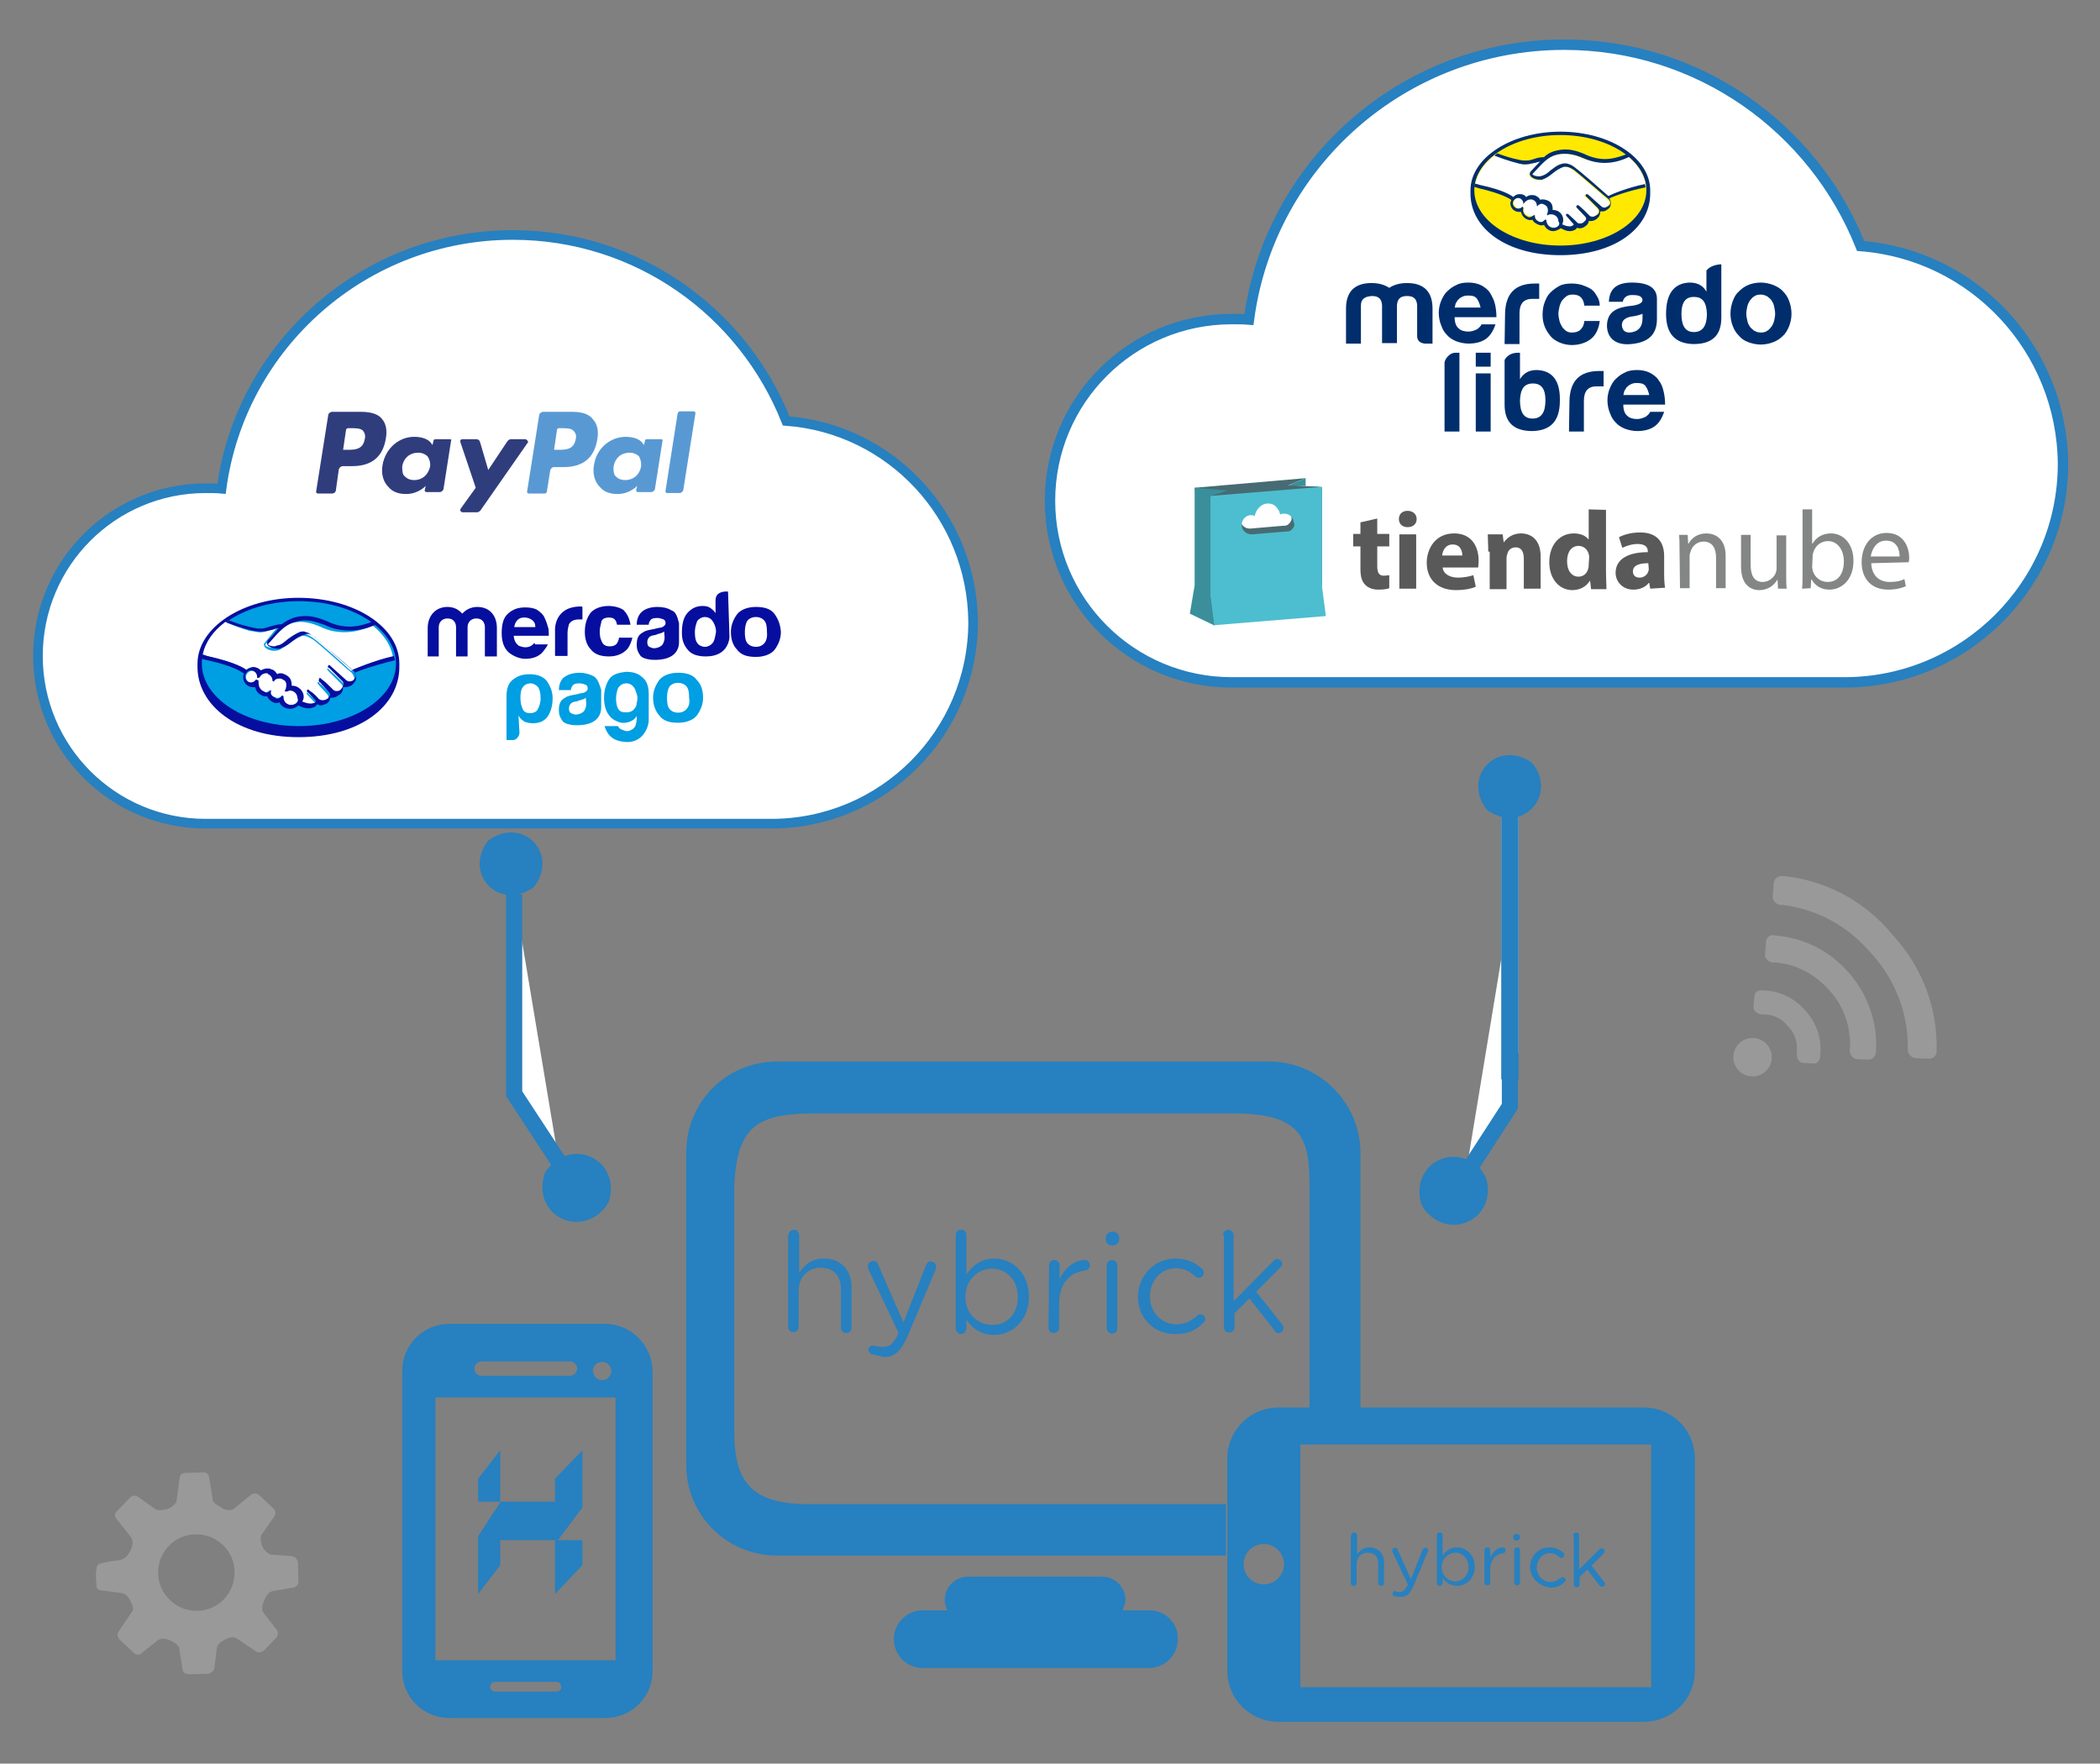 <?xml version="1.0" encoding="utf-8"?>
<!-- Generator: Adobe Illustrator 18.0.0, SVG Export Plug-In . SVG Version: 6.00 Build 0)  -->
<!DOCTYPE svg PUBLIC "-//W3C//DTD SVG 1.1//EN" "http://www.w3.org/Graphics/SVG/1.1/DTD/svg11.dtd">
<svg version="1.1" id="Capa_1" xmlns="http://www.w3.org/2000/svg" xmlns:xlink="http://www.w3.org/1999/xlink" x="0px" y="0px"
	 width="437px" height="367px" viewBox="14 48 437 367" enable-background="new 14 48 437 367" xml:space="preserve">
<rect x="14" y="48" width="437" height="367" fill="#808080" stroke="none"/>
<g opacity="0.5">
</g>
<g opacity="0.5">
</g>
<g opacity="0.5">
</g>
<polygon fill="none" points="125.2,291.5 129.7,291.5 129.7,291.5 "/>
<g>
	<path fill="#FFFFFF" stroke="#2780BF" stroke-width="2" stroke-miterlimit="10" d="M177.6,135.6c-9-22.7-31-38.7-56.9-38.7
		c-30.9,0-56.6,22.9-60.6,52.8c-1.1-0.1-2.2-0.1-3.3-0.1c-19.3,0-34.9,15.6-34.9,34.9s15.6,34.9,34.9,34.9h117.7
		c23.2,0,42-18.8,42-42C216.3,155.3,199.3,137.2,177.6,135.6z"/>
</g>
<g>
	<path fill="#FFFFFF" stroke="#2780BF" stroke-width="2.166" stroke-miterlimit="10" d="M401.2,99.2c-9.8-24.6-33.7-41.9-61.7-41.9
		c-33.5,0-61.3,24.8-65.6,57.2c-1.2-0.1-2.3-0.1-3.6-0.1c-20.9,0-37.8,16.9-37.8,37.8s16.9,37.8,37.8,37.8h127.5
		c25.1,0,45.5-20.4,45.5-45.5C443.1,120.6,424.7,101,401.2,99.2z"/>
</g>
<path fill="#FFFFFF" d="M377.2,154.3c0-0.1,0-0.2-0.1-0.3c0-0.1-0.1-0.2-0.2-0.3c-0.1-0.1-0.2-0.1-0.3-0.2c-0.1,0-0.2-0.1-0.3-0.1
	c-0.1,0-0.2,0-0.3,0.1c-0.1,0-0.2,0.1-0.3,0.2c-0.1,0.1-0.1,0.2-0.2,0.3c0,0.1-0.1,0.2-0.1,0.3c0,0.1,0,0.2,0.1,0.3
	c0,0.1,0.1,0.2,0.2,0.3c0.1,0.1,0.2,0.1,0.3,0.2c0.1,0,0.2,0.1,0.3,0.1c0.1,0,0.2,0,0.3-0.1c0.1,0,0.2-0.1,0.3-0.2
	c0.1-0.1,0.1-0.2,0.2-0.3C377.1,154.5,377.2,154.4,377.2,154.3L377.2,154.3z"/>
<path fill="#FFFFFF" d="M332.3,109.5c0.8,0,1.9,0.8,1.9,1.5s-0.1,0.9-0.9,0.9c-0.8,0-1.9-0.8-1.9-1.5
	C331.4,109.8,331.5,109.5,332.3,109.5L332.3,109.5z"/>
<path fill="#FFFFFF" d="M337.9,110.6c0.2,0.2,0.5,0.5,0.6,0.8c0.8-0.5,1.9-0.5,2.5,0c0.9,0.7,1,2.1,0.2,3.1
	c-0.8,1.1-2.3,1.6-3.1,0.9c-0.5-0.3-0.8-0.9-0.9-1.5c-0.6,0.2-1.3,0.2-1.7-0.1c-0.7-0.6-1-1.8-0.3-2.7
	C335.8,110.3,337.1,110,337.9,110.6L337.9,110.6z"/>
<path fill="#FFFFFF" d="M344.4,117.2c-0.5,0.7-1.9,0.9-2.7,0.3c-0.8-0.6-1.1-1.5-0.7-2.3c0.5-0.7,1.6-1.6,2.7-0.9
	C345,115.1,344.9,116.5,344.4,117.2L344.4,117.2z"/>
<g>
	<path fill="#2780BF" d="M115.1,223.6c-4.2,6.6,2.7,13.6,9.4,9.4c0.5-0.2,0.8-0.7,1.1-1.1c4.2-6.6-2.7-13.6-9.4-9.4
		C115.8,222.8,115.3,223.1,115.1,223.6z"/>
	<polyline fill="#FFFFFF" stroke="#2780BF" stroke-width="3.351" stroke-miterlimit="10" points="121,234.1 121,275.6 130.3,289.8 
			"/>
	<path fill="#2780BF" d="M127.2,292.7c-2.2,8.2,7.4,13.1,12.8,6.5c0.3-0.5,0.6-0.9,0.8-1.5c2.2-8.2-7.4-13.1-12.8-6.5
		C127.5,291.7,127.3,292.2,127.2,292.7z"/>
</g>
<g>
	<g>
		<path fill="#2780BF" d="M139.9,323.5h-32.4c-5.4,0-9.8,4.3-9.8,9.8v62.4c0,5.4,4.3,9.8,9.8,9.8H140c5.4,0,9.8-4.3,9.8-9.8v-62.4
			C149.7,328,145.4,323.5,139.9,323.5z M139.3,331.4c1.1,0,1.9,0.9,1.9,1.9c0,1.1-0.9,1.9-1.9,1.9c-1.1,0-1.9-0.9-1.9-1.9
			C137.3,332.3,138.2,331.4,139.3,331.4z M114.2,331.3h18.4c0.8,0,1.5,0.7,1.5,1.5c0,0.8-0.7,1.5-1.5,1.5h-18.4
			c-0.8,0-1.5-0.7-1.5-1.5C112.7,332,113.4,331.3,114.2,331.3z M129.8,400h-12.8c-0.6,0-1-0.5-1-1c0-0.6,0.5-1,1-1h12.8
			c0.6,0,1,0.5,1,1C130.9,399.5,130.4,400,129.8,400z M142.3,393.5h-37.7v-54.7h37.5v54.7H142.3z"/>
		<g>
			<path fill="#2780BF" d="M253.2,383.1h-5.6c0.3-0.7,0.6-1.4,0.6-2.2c0-2.6-2.2-4.8-4.8-4.8h-28c-2.6,0-4.8,2.2-4.8,4.8
				c0,0.8,0.2,1.6,0.6,2.2h-5.2c-3.3,0-6,2.7-6,6c0,3.3,2.7,6,6,6h47.1c3.3,0,6-2.7,6-6C259.2,385.8,256.5,383.1,253.2,383.1z"/>
			<path fill="#2780BF" d="M278.1,268.9H175.7c-10.5,0-18.9,8.4-18.9,18.9v65c0,10.5,8.4,18.9,18.9,18.9h93.4v-10.7H183
				c-12.3,0.2-16.2-4.3-16.2-14.9v-51.5c0.6-12.1,4.7-14.8,16.2-14.9h87.3c14.4-0.1,16.2,4.9,16.2,14.9v49.2h10.6v-56
				C297,277.3,288.4,268.9,278.1,268.9z"/>
		</g>
		<path fill="#2780BF" d="M356.1,340.9H280c-5.8,0-10.6,4.7-10.6,10.6v44.2c0,5.8,4.7,10.6,10.6,10.6h76.1c5.8,0,10.6-4.7,10.6-10.6
			v-44.3C366.6,345.5,361.9,340.9,356.1,340.9z M277,369.3c2.3,0,4.2,1.9,4.2,4.2c0,2.3-1.9,4.2-4.2,4.2s-4.2-1.8-4.2-4.2
			C272.8,371.1,274.7,369.3,277,369.3z M357.6,348.6v50.5h-73v-50.5H357.6z"/>
	</g>
	<g>
		<g>
			<path fill="#2780BF" d="M178.1,305c0-0.6,0.5-1.1,1.1-1.1c0.7,0,1.1,0.6,1.1,1.1v7.9c1-1.6,2.6-3,5.1-3c3.7,0,5.8,2.5,5.8,6v8.4
				c0,0.7-0.5,1.1-1.1,1.1c-0.7,0-1.1-0.5-1.1-1.1v-7.9c0-2.9-1.5-4.6-4.2-4.6c-2.6,0-4.6,1.9-4.6,4.7v7.6c0,0.7-0.5,1.1-1.1,1.1
				c-0.7,0-1.1-0.5-1.1-1.1V305H178.1z"/>
			<path fill="#2780BF" d="M195.4,329.8c-0.3-0.1-0.7-0.5-0.7-0.9c0-0.6,0.5-0.9,0.9-0.9c0.2,0,0.3,0.1,0.6,0.1
				c0.5,0.1,0.9,0.2,1.6,0.2c1.4,0,2.2-0.8,3.1-2.7l0.1-0.2l-6.3-13.3c-0.1-0.2-0.1-0.5-0.1-0.6c0-0.6,0.5-1.1,1.1-1.1
				c0.6,0,0.9,0.3,1.1,0.9l5.2,11.9l4.7-11.9c0.2-0.5,0.5-0.8,1-0.8c0.6,0,1.1,0.5,1.1,1.1c0,0.2-0.1,0.3-0.1,0.6l-5.9,14
				c-1.4,3.1-2.7,4.2-5,4.2C196.9,330.1,196.1,330,195.4,329.8z"/>
			<path fill="#2780BF" d="M212.9,305c0-0.7,0.5-1.1,1.1-1.1c0.7,0,1.1,0.5,1.1,1.1v8.2c1.3-1.8,3-3.3,5.8-3.3
				c3.7,0,7.2,2.9,7.2,7.9v0.1c0,4.9-3.5,7.9-7.2,7.9c-2.9,0-4.6-1.5-5.8-3.2v1.9c0,0.6-0.5,1.1-1.1,1.1c-0.7,0-1.1-0.6-1.1-1.1V305
				z M225.8,317.9L225.8,317.9c0-3.7-2.5-5.9-5.4-5.9s-5.5,2.4-5.5,5.8v0.1c0,3.5,2.6,5.8,5.5,5.8
				C223.4,323.8,225.8,321.6,225.8,317.9z"/>
			<path fill="#2780BF" d="M232.3,311.3c0-0.6,0.5-1.1,1.1-1.1s1.1,0.5,1.1,1.1v2.9c1.1-2.5,3.3-4,5.2-4c0.7,0,1.1,0.5,1.1,1.1
				c0,0.6-0.5,1-1,1.1c-3,0.3-5.4,2.5-5.4,6.8v5.1c0,0.6-0.5,1.1-1.1,1.1c-0.7,0-1.1-0.5-1.1-1.1L232.3,311.3L232.3,311.3z"/>
			<path fill="#2780BF" d="M244.1,305.6c0-0.7,0.6-1.3,1.4-1.3s1.4,0.5,1.4,1.3v0.3c0,0.7-0.6,1.3-1.4,1.3c-0.7,0-1.4-0.5-1.4-1.3
				V305.6z M244.3,311.3c0-0.6,0.5-1.1,1.1-1.1s1.1,0.5,1.1,1.1v13.1c0,0.7-0.5,1.1-1.1,1.1s-1.1-0.5-1.1-1.1V311.3z"/>
			<path fill="#2780BF" d="M250.8,317.9L250.8,317.9c0-4.3,3.3-8,7.8-8c2.5,0,4.2,0.9,5.6,2.2c0.2,0.1,0.3,0.5,0.3,0.8
				c0,0.6-0.5,1-1,1c-0.3,0-0.6-0.1-0.7-0.2c-1-1-2.3-1.8-4.1-1.8c-3.1,0-5.4,2.6-5.4,5.8v0.1c0,3.3,2.4,5.8,5.6,5.8
				c1.7,0,3.1-0.8,4.2-1.8c0.1-0.1,0.3-0.3,0.7-0.3c0.6,0,1,0.5,1,1c0,0.2-0.1,0.6-0.3,0.7c-1.5,1.5-3.2,2.4-5.7,2.4
				C254.2,325.8,250.8,322.2,250.8,317.9z"/>
			<path fill="#2780BF" d="M268.5,305c0-0.6,0.5-1.1,1.1-1.1s1.1,0.6,1.1,1.1v13.8l8.2-8.3c0.2-0.3,0.6-0.5,0.9-0.5c0.6,0,1,0.5,1,1
				c0,0.3-0.1,0.6-0.5,0.9l-4.9,4.9l5.4,6.8c0.2,0.2,0.3,0.5,0.3,0.8c0,0.6-0.5,1-1,1c-0.5,0-0.7-0.1-0.9-0.6l-5.2-6.6l-3.1,3.1v2.9
				c0,0.7-0.5,1.1-1.1,1.1c-0.7,0-1.1-0.5-1.1-1.1V305H268.5z"/>
		</g>
	</g>
	<g>
		<polygon fill="#2780BF" points="129.5,379.7 135.2,373.7 135.2,368.5 129.5,368.5 129.5,373.7 		"/>
		<polygon fill="#2780BF" points="118.1,349.8 113.5,355.7 113.5,360.5 118.1,360.5 118.1,355.7 		"/>
		<polygon fill="#2780BF" points="129.5,355.7 129.5,360.5 124.1,360.5 118.2,360.5 115.8,364.1 113.5,367.7 113.5,373.7 
			113.5,379.7 118.1,373.7 118.1,368.5 124.1,368.5 130.1,368.5 135.2,361.7 135.2,355.7 135.2,349.8 		"/>
	</g>
	<g>
		<g>
			<path fill="#2780BF" d="M295.2,367.5c0-0.3,0.2-0.6,0.6-0.6s0.6,0.2,0.6,0.6v4c0.5-0.8,1.4-1.5,2.6-1.5c1.8,0,3,1.3,3,3.1v4.3
				c0,0.3-0.2,0.6-0.6,0.6c-0.3,0-0.6-0.2-0.6-0.6v-4c0-1.5-0.8-2.3-2.2-2.3c-1.4,0-2.3,1-2.3,2.4v3.9c0,0.3-0.2,0.6-0.6,0.6
				s-0.6-0.2-0.6-0.6V367.5z"/>
			<path fill="#2780BF" d="M304.1,380.1c-0.2-0.1-0.3-0.2-0.3-0.5s0.2-0.5,0.5-0.5c0.1,0,0.2,0,0.2,0.1c0.2,0.1,0.5,0.1,0.8,0.1
				c0.7,0,1.1-0.5,1.6-1.4l0.1-0.1l-3.2-6.8c0-0.1-0.1-0.2-0.1-0.3c0-0.3,0.2-0.6,0.6-0.6s0.5,0.2,0.6,0.5l2.7,6l2.4-6
				c0.1-0.2,0.2-0.5,0.6-0.5s0.6,0.2,0.6,0.6c0,0.1,0,0.2-0.1,0.2l-3,7.2c-0.7,1.6-1.4,2.2-2.6,2.2
				C304.8,380.3,304.4,380.2,304.1,380.1z"/>
			<path fill="#2780BF" d="M313,367.5c0-0.3,0.2-0.6,0.6-0.6s0.6,0.2,0.6,0.6v4.2c0.7-0.9,1.5-1.7,3-1.7c1.8,0,3.7,1.5,3.7,4l0,0
				c0,2.5-1.8,4-3.7,4c-1.5,0-2.4-0.8-3-1.6v1c0,0.3-0.2,0.6-0.6,0.6s-0.6-0.2-0.6-0.6V367.5z M319.6,374.1L319.6,374.1
				c0-1.8-1.3-3-2.7-3c-1.5,0-2.9,1.3-2.9,3l0,0c0,1.8,1.4,3,2.9,3C318.3,377,319.6,375.9,319.6,374.1z"/>
			<path fill="#2780BF" d="M322.9,370.6c0-0.3,0.2-0.6,0.6-0.6s0.6,0.2,0.6,0.6v1.5c0.6-1.3,1.7-2.1,2.6-2.1c0.3,0,0.6,0.2,0.6,0.6
				s-0.2,0.6-0.5,0.6c-1.5,0.2-2.7,1.3-2.7,3.5v2.6c0,0.3-0.2,0.6-0.6,0.6s-0.6-0.2-0.6-0.6V370.6z"/>
			<path fill="#2780BF" d="M328.9,367.8c0-0.3,0.3-0.6,0.7-0.6c0.3,0,0.7,0.2,0.7,0.6v0.2c0,0.3-0.3,0.6-0.7,0.6
				c-0.3,0-0.7-0.2-0.7-0.6V367.8z M329.1,370.6c0-0.3,0.2-0.6,0.6-0.6s0.6,0.2,0.6,0.6v6.7c0,0.3-0.2,0.6-0.6,0.6s-0.6-0.2-0.6-0.6
				V370.6z"/>
			<path fill="#2780BF" d="M332.4,374.1L332.4,374.1c0-2.2,1.7-4.1,4-4.1c1.3,0,2.2,0.5,2.9,1.1c0.1,0.1,0.2,0.2,0.2,0.5
				c0,0.3-0.2,0.6-0.6,0.6c-0.1,0-0.2-0.1-0.3-0.1c-0.6-0.5-1.1-0.9-2.1-0.9c-1.6,0-2.7,1.4-2.7,3l0,0c0,1.7,1.3,3,2.9,3
				c0.9,0,1.6-0.5,2.2-0.9c0.1-0.1,0.2-0.1,0.3-0.1c0.2,0,0.6,0.2,0.6,0.6c0,0.1-0.1,0.2-0.1,0.3c-0.7,0.7-1.6,1.3-3,1.3
				C334.1,378.1,332.4,376.2,332.4,374.1z"/>
			<path fill="#2780BF" d="M341.4,367.5c0-0.3,0.2-0.6,0.6-0.6s0.6,0.2,0.6,0.6v7.1l4.2-4.2c0.1-0.1,0.2-0.2,0.5-0.2
				c0.3,0,0.6,0.2,0.6,0.6c0,0.2-0.1,0.3-0.2,0.5l-2.5,2.5l2.7,3.5c0.1,0.1,0.1,0.2,0.1,0.3c0,0.3-0.2,0.6-0.6,0.6
				c-0.2,0-0.3-0.1-0.5-0.2l-2.6-3.4l-1.6,1.6v1.5c0,0.3-0.2,0.6-0.6,0.6s-0.6-0.2-0.6-0.6v-10H341.4z"/>
		</g>
	</g>
</g>
<g>
	<path fill="#59595A" d="M300.6,155.9v3.2h2.5v2.6h-2.5v4.1c0,1.3,0.3,2,1.4,2c0.4,0,0.7-0.1,1.1-0.1v2.7c-0.5,0.2-1.3,0.3-2.3,0.3
		c-1.2,0-2.1-0.4-2.7-1c-0.7-0.7-1-1.7-1-3.3v-4.7h-1.5v-2.6h1.5v-2.4L300.6,155.9z"/>
	<path fill="#59595A" d="M308.8,156c0,1-0.7,1.7-1.9,1.7c-1.1,0-1.8-0.7-1.8-1.7c0-1,0.7-1.7,1.8-1.7C308,154.3,308.8,155,308.8,156
		z M305.2,170.5v-11.3h3.5v11.3H305.2z"/>
	<path fill="#59595A" d="M314.2,166c0.1,1.5,1.6,2.2,3.2,2.2c1.2,0,2.2-0.2,3.2-0.5l0.5,2.4c-1.2,0.5-2.6,0.7-4.1,0.7
		c-3.8,0-6.1-2.2-6.1-5.7c0-2.8,1.7-6.1,5.7-6.1c3.7,0,5.1,2.8,5.1,5.7c0,0.6-0.1,1.2-0.1,1.4H314.2z M318.3,163.6
		c0-0.8-0.3-2.3-2-2.3c-1.5,0-2.1,1.3-2.2,2.3H318.3z"/>
	<path fill="#59595A" d="M323.7,162.8c0-1.4-0.1-2.6-0.1-3.6h3.1l0.2,1.6h0.1c0.5-0.7,1.6-1.8,3.5-1.8c2.3,0,4.1,1.5,4.1,4.8v6.7
		h-3.5v-6.2c0-1.5-0.5-2.4-1.7-2.4c-1,0-1.6,0.7-1.7,1.3c-0.1,0.2-0.2,0.6-0.2,0.9v6.5h-3.5v-7.8H323.7z"/>
	<path fill="#59595A" d="M348.2,154.1v13.1c0,1.2,0.1,2.6,0.1,3.4h-3.2l-0.2-1.7h-0.1c-0.7,1.2-2.1,1.9-3.6,1.9
		c-2.7,0-4.8-2.3-4.8-5.8c0-3.8,2.3-6,5.1-6c1.4,0,2.5,0.5,3,1.2h0.1v-6.2L348.2,154.1L348.2,154.1z M344.7,164c0-0.2,0-0.4-0.1-0.7
		c-0.2-0.9-1-1.7-2.1-1.7c-1.6,0-2.4,1.4-2.4,3.2c0,1.9,0.9,3.2,2.4,3.2c1,0,1.8-0.7,2-1.7c0.1-0.2,0.1-0.5,0.1-0.8L344.7,164
		L344.7,164z"/>
	<path fill="#59595A" d="M357.4,170.5l-0.2-1.2h-0.1c-0.7,0.9-1.9,1.4-3.2,1.4c-2.3,0-3.7-1.7-3.7-3.5c0-2.9,2.7-4.3,6.7-4.3v-0.2
		c0-0.6-0.3-1.5-2.1-1.5c-1.2,0-2.4,0.4-3.2,0.8l-0.7-2.2c0.7-0.4,2.3-1,4.4-1c3.7,0,5,2.2,5,4.9v3.9c0,1.1,0.1,2.2,0.2,2.7
		L357.4,170.5L357.4,170.5z M357,165.2c-1.8,0-3.2,0.4-3.2,1.7c0,0.9,0.6,1.3,1.4,1.3c0.9,0,1.6-0.6,1.8-1.3
		c0.1-0.2,0.1-0.4,0.1-0.6L357,165.2L357,165.2z"/>
	<path fill="#848686" d="M363.5,162.3c0-1.2,0-2.1-0.1-3h1.8l0.1,1.8h0.1c0.6-1.1,1.8-2.1,3.7-2.1c1.6,0,4,0.9,4,4.7v6.7h-2V164
		c0-1.8-0.7-3.3-2.6-3.3c-1.3,0-2.4,0.9-2.7,2.1c-0.1,0.2-0.2,0.6-0.2,0.9v6.7h-2L363.5,162.3L363.5,162.3z"/>
	<path fill="#848686" d="M385.7,167.4c0,1.2,0,2.2,0.1,3.1H384l-0.1-1.8h-0.1c-0.5,0.9-1.7,2.1-3.7,2.1c-1.7,0-3.8-1-3.8-4.9v-6.6h2
		v6.2c0,2.2,0.7,3.6,2.5,3.6c1.3,0,2.3-0.9,2.7-1.8c0.1-0.3,0.2-0.7,0.2-1v-6.9h2L385.7,167.4L385.7,167.4z"/>
	<path fill="#848686" d="M389,170.5c0.1-0.7,0.1-1.9,0.1-2.9V154h2v7.1h0.1c0.7-1.2,2-2.1,3.8-2.1c2.7,0,4.7,2.3,4.7,5.7
		c0,4-2.5,6-5,6c-1.6,0-2.9-0.7-3.7-2.1h-0.1l-0.1,1.8L389,170.5L389,170.5z M391.1,166c0,0.2,0.1,0.5,0.1,0.7
		c0.4,1.4,1.6,2.4,3.1,2.4c2.2,0,3.4-1.7,3.4-4.3c0-2.2-1.2-4.2-3.3-4.2c-1.4,0-2.7,0.9-3.1,2.5c-0.1,0.2-0.1,0.5-0.1,0.8L391.1,166
		L391.1,166z"/>
	<path fill="#848686" d="M403.4,165.2c0.1,2.7,1.8,3.9,3.8,3.9c1.5,0,2.3-0.2,3.1-0.6l0.3,1.5c-0.7,0.3-1.9,0.7-3.7,0.7
		c-3.4,0-5.5-2.2-5.5-5.7s2-6.1,5.2-6.1c3.7,0,4.7,3.2,4.7,5.2c0,0.4-0.1,0.7-0.1,0.9L403.4,165.2L403.4,165.2z M409.3,163.8
		c0-1.3-0.5-3.3-2.8-3.3c-2.1,0-3,1.9-3.2,3.3H409.3z"/>
</g>
<g>
	<path fill="#FFFFFF" d="M283.3,163.2h-11.4c-1.1,0-2-0.9-2-2v-6.7c0-1.1,0.9-2,2-2h11.4c1.1,0,2,0.9,2,2v6.7
		C285.3,162.2,284.3,163.2,283.3,163.2z"/>
	<g>
		<g>
			<path fill="#476B73" d="M282,149l3.7-1.5l-23.1,2l3.3,22.3l23.2-1.8v-20.6L282,149z M282.3,156.9c-0.2,0.3-0.6,0.5-1,0.5h-0.2
				l-7,0.6l0,0c-1,0-1.9-0.7-2-1.8c-0.1-1.1,0.7-2.1,1.8-2.2c0.3,0,0.7,0,0.9,0.2c0.2-1.2,1.2-2.2,2.4-2.2c1.3-0.1,2.5,0.7,2.8,2
				c0.2-0.1,0.5-0.2,0.7-0.2c1-0.1,1.9,0.7,2,1.7C282.9,156,282.7,156.5,282.3,156.9z"/>
			<polygon fill="#3A8F9B" points="262.6,149.5 262.6,169.8 261.6,175.7 266.8,178.2 266,171.8 266,151.2 269.5,150.1 			"/>
			<polygon fill="#476B73" points="282,149 282,149.9 289.1,149.3 			"/>
			<polygon fill="#3A8F9B" points="285.7,147.5 285.7,149.1 282,149 			"/>
			<polygon fill="#476B73" points="269.5,150.9 269.5,150.1 266,151.2 			"/>
			<g>
				<path fill="#4DBECF" d="M289.1,170v-20.7l-23.2,1.9v20.6l0.8,6.3l23.2-1.9L289.1,170z M282.9,158.1c-0.2,0.3-0.6,0.5-1,0.5h-0.2
					l0,0l0,0l-7.2,0.6l0,0c-1.1,0-2-0.7-2.1-1.8c-0.1-1.1,0.7-2.1,1.8-2.2c0.3,0,0.7,0,0.9,0.2c0.2-1.2,1.2-2.5,2.5-2.6
					c1.6-0.2,2.6,1.1,2.8,2.3c0.2-0.2,0.5-0.2,0.7-0.2c1.1-0.1,2,0.7,2.1,1.7C283.5,157.2,283.3,157.7,282.9,158.1z"/>
			</g>
		</g>
	</g>
</g>
<g>
	<path fill="#002E6D" d="M357.4,87.6c0-6.7-8.3-12.2-18.7-12.2c-10.3,0-18.7,5.5-18.7,12.2c0,0.2,0,0.6,0,0.7
		c0,7.1,7.3,12.8,18.7,12.8s18.7-5.7,18.7-12.8C357.4,88.1,357.4,87.9,357.4,87.6z"/>
	<ellipse fill="#FFE900" cx="338.7" cy="87.6" rx="17.9" ry="11.5"/>
	<g>
		<path fill="#FFFFFF" d="M332.8,84c0,0-0.2,0.2-0.1,0.4c0.3,0.4,1.2,0.6,2,0.4c0.6-0.1,1.2-0.6,1.8-1.2c0.7-0.6,1.4-1.1,2.1-1.4
			c0.7-0.3,1.2-0.1,1.6,0c0.4,0.1,0.7,0.4,1.4,0.8c1.2,0.9,6.2,5.3,7,6c0.6-0.3,3.7-1.7,7.9-2.5c-0.4-2.2-1.7-4.3-3.7-5.9
			c-2.9,1.2-6.3,1.8-9.7,0.2c0,0-1.8-0.8-3.7-0.8c-2.7,0.1-3.9,1.2-5.1,2.5L332.8,84z"/>
		<path fill="#FFFFFF" d="M348.4,89.4c-0.1-0.1-5.8-5.1-7.1-6c-0.7-0.6-1.2-0.7-1.6-0.7c-0.2,0-0.6,0-0.7,0.1
			c-0.6,0.2-1.4,0.7-2.1,1.3c-0.7,0.6-1.4,1.1-2,1.3c-0.8,0.2-1.8,0-2.2-0.4c-0.2-0.1-0.3-0.3-0.4-0.4c-0.2-0.4,0.2-0.7,0.2-0.7
			l1.6-1.8c0.2-0.2,0.4-0.4,0.6-0.6c-0.6,0.1-1,0.2-1.5,0.4c-0.6,0.2-1.1,0.3-1.7,0.3c-0.3,0-1.5-0.2-1.8-0.3
			c-1.5-0.4-2.7-0.7-4.5-1.7c-2.2,1.7-3.8,3.8-4.2,6.1c0.3,0.1,0.8,0.3,1.1,0.3c5.1,1.1,6.7,2.3,6.9,2.6c0.3-0.4,0.7-0.6,1.3-0.6
			c0.6,0,1.1,0.3,1.4,0.7c0.3-0.2,0.7-0.5,1.2-0.5c0.3,0,0.5,0,0.7,0.1c0.6,0.2,0.8,0.6,1,0.9c0.2-0.1,0.5-0.2,0.7-0.2
			s0.6,0.1,0.8,0.2c0.9,0.4,1.1,1.3,1,2c0.1,0,0.1,0,0.2,0c1.1,0,2,0.9,2,2c0,0.4-0.1,0.6-0.3,0.9c0.3,0.2,1.1,0.6,1.8,0.5
			c0.6-0.1,0.7-0.3,0.8-0.4c0.1-0.1,0.1-0.2,0.1-0.2l-1.5-1.6c0,0-0.3-0.2-0.2-0.3c0.1-0.1,0.2,0,0.4,0.1c0.7,0.6,1.7,1.6,1.7,1.6
			s0.1,0.1,0.4,0.2c0.3,0.1,0.8,0,1.1-0.3c0.1-0.1,0.2-0.2,0.3-0.3l0,0c0.4-0.5,0-0.9,0-0.9l-1.7-1.8c0,0-0.3-0.2-0.2-0.3
			s0.2,0,0.4,0.1c0.6,0.5,1.3,1.2,2,1.9c0.2,0.1,0.7,0.5,1.6-0.1c0.6-0.4,0.6-0.7,0.6-1c0-0.4-0.4-0.7-0.4-0.7l-2.3-2.3
			c0,0-0.3-0.2-0.2-0.3c0.1-0.1,0.2,0,0.4,0.1c0.7,0.6,2.7,2.4,2.7,2.4s0.7,0.5,1.6,0c0.3-0.2,0.5-0.5,0.6-0.8
			C348.9,89.7,348.4,89.4,348.4,89.4z"/>
		<path fill="#FFFFFF" d="M337.3,92.3c-0.4,0-0.7,0.2-0.8,0.2c0,0,0-0.2,0.1-0.3c0-0.1,0.5-1.5-0.6-1.9c-0.8-0.4-1.4,0.1-1.6,0.3
			c-0.1,0.1-0.1,0-0.1,0c0-0.3-0.1-0.9-0.9-1.2c-1.1-0.4-1.8,0.5-1.9,0.6c-0.1-0.6-0.6-1.1-1.2-1.1c-0.6,0-1.3,0.6-1.3,1.3
			c0,0.6,0.6,1.3,1.3,1.3c0.4,0,0.6-0.1,0.8-0.4l0,0c-0.1,0.3-0.2,1.5,1,1.8c0.5,0.2,0.8,0.1,1.2-0.2c0.1-0.1,0.1,0,0.1,0.1
			c0,0.3,0,0.9,0.9,1.3c0.6,0.3,1,0,1.3-0.3c0.1-0.1,0.2-0.1,0.2,0.1c0,0.8,0.7,1.5,1.6,1.5s1.6-0.7,1.6-1.6
			C338.9,93,338.3,92.3,337.3,92.3z"/>
	</g>
	<path fill="#002E6D" d="M348.7,88.8c-1.8-1.6-5.8-5.1-6.9-5.9c-0.6-0.5-1.1-0.7-1.5-0.8c-0.2-0.1-0.4-0.1-0.7-0.1
		c-0.3,0-0.6,0.1-0.9,0.2c-0.7,0.2-1.4,0.8-2.1,1.3l0,0c-0.6,0.6-1.3,1-1.8,1.1c-0.2,0.1-0.5,0.1-0.6,0.1c-0.6,0-1.1-0.2-1.3-0.4
		c0,0,0-0.1,0.1-0.2l0,0l1.6-1.7c1.2-1.2,2.4-2.4,5-2.4h0.1c1.7,0,3.3,0.7,3.5,0.8c1.6,0.7,3.1,1.1,4.7,1.1c1.7,0,3.4-0.4,5.2-1.3
		c-0.2-0.2-0.4-0.4-0.6-0.5c-1.6,0.6-3.1,1-4.5,1c-1.5,0-3-0.4-4.4-1.1c-0.1,0-1.9-0.9-3.8-0.9c-0.1,0-0.1,0-0.2,0
		c-2.2,0.1-3.5,0.8-4.3,1.6c-0.8,0-1.6,0.2-2.1,0.4c-0.6,0.2-1,0.3-1.5,0.3c-0.2,0-0.6,0-0.6,0c-0.6,0-3.3-0.6-5.5-1.5
		c-0.2,0.2-0.5,0.3-0.6,0.5c2.3,0.9,5.1,1.7,5.9,1.8c0.3,0,0.5,0,0.7,0c0.6,0,1.1-0.2,1.8-0.3c0.4-0.1,0.7-0.2,1.1-0.3
		c-0.1,0.1-0.2,0.2-0.3,0.3l-1.6,1.7c-0.1,0.1-0.4,0.5-0.2,0.8c0.1,0.2,0.2,0.4,0.4,0.5c0.4,0.3,1,0.5,1.7,0.5c0.3,0,0.5,0,0.6-0.1
		c0.6-0.2,1.4-0.7,2.1-1.3c0.6-0.5,1.4-1,2-1.2c0.2-0.1,0.4-0.1,0.6-0.1c0.1,0,0.1,0,0.2,0c0.5,0.1,0.8,0.2,1.6,0.7c1.3,1,7,6,7.1,6
		c0,0,0.4,0.3,0.4,0.8c0,0.3-0.2,0.6-0.5,0.7c-0.3,0.2-0.5,0.3-0.7,0.3c-0.4,0-0.6-0.2-0.6-0.2s-2-1.8-2.7-2.4
		c-0.1-0.1-0.2-0.2-0.4-0.2c-0.1,0-0.1,0-0.2,0.1c-0.1,0.2,0,0.4,0.2,0.5l2.3,2.3c0,0,0.3,0.3,0.3,0.6c0,0.4-0.2,0.7-0.6,0.9
		c-0.3,0.2-0.6,0.3-0.8,0.3c-0.4,0-0.6-0.2-0.6-0.2l-0.4-0.4c-0.6-0.6-1.2-1.2-1.7-1.6c-0.1-0.1-0.2-0.2-0.4-0.2
		c-0.1,0-0.1,0-0.2,0.1c-0.1,0.1-0.1,0.2,0,0.4c0.1,0.1,0.1,0.1,0.1,0.1l1.7,1.8c0,0,0.4,0.4,0,0.8l-0.1,0.1
		c-0.1,0.1-0.1,0.1-0.2,0.2c-0.3,0.3-0.6,0.3-0.8,0.3c-0.1,0-0.2,0-0.2,0c-0.2,0-0.3-0.1-0.4-0.2l0,0c-0.1-0.1-0.9-0.9-1.7-1.6
		c-0.1-0.1-0.2-0.2-0.4-0.2c-0.1,0-0.1,0-0.2,0.1c-0.1,0.2,0.1,0.4,0.2,0.5l1.4,1.6c0,0,0,0.1-0.1,0.1c-0.1,0.1-0.2,0.3-0.7,0.3
		c-0.1,0-0.1,0-0.2,0c-0.6,0-1.1-0.3-1.4-0.4c0.1-0.3,0.2-0.6,0.2-0.9c0-1.2-0.9-2.1-2.1-2.1h-0.1c0-0.6,0-1.6-1.1-2
		c-0.3-0.1-0.6-0.2-0.9-0.2c-0.2,0-0.5,0-0.6,0.1c-0.2-0.5-0.6-0.7-1-0.9c-0.3-0.1-0.6-0.1-0.7-0.1c-0.5,0-0.8,0.1-1.2,0.4
		c-0.4-0.5-0.8-0.6-1.4-0.6c-0.5,0-0.9,0.2-1.3,0.6c-0.5-0.4-2.2-1.5-6.9-2.5c-0.2-0.1-0.7-0.2-1.1-0.3c-0.1,0.3-0.1,0.6-0.1,0.7
		c0,0,0.8,0.2,1,0.3c4.8,1.1,6.4,2.2,6.7,2.4c-0.1,0.2-0.2,0.5-0.2,0.7c0,1,0.8,1.8,1.8,1.8c0.1,0,0.2,0,0.4,0
		c0.2,0.7,0.6,1.3,1.4,1.6c0.2,0.1,0.5,0.1,0.6,0.1c0.1,0,0.3,0,0.4-0.1c0.1,0.4,0.5,0.7,1.1,1c0.3,0.1,0.5,0.2,0.7,0.2
		c0.2,0,0.4,0,0.6-0.1c0.4,0.8,1.1,1.3,1.9,1.3c0.6,0,1.1-0.3,1.6-0.6c0.4,0.2,1.1,0.6,1.8,0.6c0.1,0,0.2,0,0.3,0
		c0.7-0.1,1.1-0.4,1.2-0.6l0.1-0.1c0.2,0.1,0.4,0.1,0.6,0.1c0.4,0,0.7-0.1,1.2-0.5c0.4-0.3,0.6-0.6,0.6-1l0,0c0.1,0,0.3,0,0.4,0
		c0.4,0,0.8-0.1,1.2-0.4c0.7-0.5,0.8-1.1,0.8-1.6c0.1,0,0.3,0,0.4,0c0.4,0,0.7-0.1,1.1-0.4c0.5-0.3,0.7-0.7,0.7-1.3
		c0-0.4-0.1-0.7-0.3-1c1.2-0.6,4.1-1.6,7.5-2.3c0-0.3-0.1-0.6-0.1-0.7C352.5,87.1,349.4,88.4,348.7,88.8z M337.3,95.4
		c-0.8,0-1.4-0.6-1.5-1.4c0-0.1,0-0.3-0.2-0.3c-0.1,0-0.1,0-0.2,0.1c-0.2,0.2-0.4,0.4-0.7,0.4c-0.2,0-0.3,0-0.5-0.1
		c-0.8-0.4-0.8-0.9-0.8-1.1c0-0.1,0-0.1,0-0.2h-0.1h-0.1c0,0-0.1,0-0.2,0.1c-0.3,0.2-0.5,0.3-0.7,0.3c-0.1,0-0.3,0-0.4-0.1
		c-1.1-0.5-1-1.5-0.9-1.8c0-0.1,0-0.1-0.1-0.2l-0.1-0.1l-0.1,0.1c-0.2,0.2-0.5,0.3-0.8,0.3c-0.6,0-1.1-0.6-1.1-1.1
		c0-0.6,0.6-1.1,1.1-1.1c0.6,0,1,0.5,1.1,1v0.3l0.2-0.3c0,0,0.5-0.7,1.3-0.7c0.2,0,0.4,0,0.5,0.1c0.6,0.2,0.8,0.8,0.8,1.1
		c0,0.2,0.1,0.2,0.1,0.2c0.1,0,0.1,0,0.1-0.1c0.1-0.1,0.4-0.4,0.8-0.4c0.2,0,0.4,0.1,0.6,0.2c1.1,0.5,0.6,1.8,0.6,1.8
		c-0.1,0.2-0.1,0.4,0,0.4l0,0l0,0c0.1,0,0.1,0,0.2-0.1c0.2-0.1,0.4-0.1,0.6-0.1l0,0c0.8,0,1.5,0.6,1.5,1.5
		C338.8,94.6,338.2,95.4,337.3,95.4z"/>
</g>
<g>
	<path fill="#002E6D" d="M297.2,111.6v7.9h-3.1v-7.3c0-3.5,1.8-5.3,5.3-5.3c1.6,0,2.8,0.4,3.7,1c0.9-0.6,2.1-1,3.7-1
		c3.5,0,5.3,1.8,5.3,5.3v7.3h-1.6c-1-0.1-1.6-0.6-1.6-1.6v-6.4c-0.1-1.3-0.7-1.9-2.1-1.9s-2,0.6-2.1,1.9v7.9h-3.1v-7.9
		c-0.1-1.3-0.7-1.9-2.1-1.9C297.9,109.7,297.2,110.3,297.2,111.6z"/>
	<path fill="#002E6D" d="M327.2,113.2c0.1-4,2-6.2,6.2-6.2h0.9v3.2h-1.5c-1.8,0-2.6,1.1-2.6,3v6.4h-3.1L327.2,113.2L327.2,113.2z"/>
	<path fill="#002E6D" d="M351.7,110.8h-2.9c0.1-2.4,1.3-4,4.8-4c3.4,0,5.2,1.1,5.2,3.4v4.2c0,3.4-2,4.9-5.4,5.2c-3,0.3-5-1.1-5-3.9
		c0.1-3,2.2-3.8,5.4-4.1c1.3-0.2,2-0.6,2-1.2c-0.1-0.7-0.7-1-2-1C352.3,109.3,351.8,110.2,351.7,110.8z M355.8,114.3v-1
		c-0.7,0.3-1.6,0.5-2.5,0.6c-1.2,0.3-1.8,0.8-1.8,1.8c0.1,1,0.6,1.5,1.6,1.5C354.8,117.1,355.8,116.1,355.8,114.3z"/>
	<path fill="#002E6D" d="M372.2,103v11.1c0,3.7-1.9,5.5-5.8,5.5c-3.8-0.1-5.7-2.1-5.7-6.3s1.7-6.4,4.9-6.5c1.6,0,2.8,0.6,3.5,1.9v-4
		v-0.4C370.1,103,372.2,103,372.2,103z M363.9,113.3c0,2.5,0.8,3.8,2.6,3.8s2.7-1.3,2.7-3.8c-0.1-2.4-0.9-3.5-2.6-3.5
		C364.8,109.7,363.9,110.9,363.9,113.3z"/>
	<path fill="#002E6D" d="M316.9,121.4h0.8v16.4h-3.1v-14.3C314.6,122.9,315.5,121.4,316.9,121.4z"/>
	<path fill="#002E6D" d="M333.8,125c-1.6,0-2.7,0.6-3.5,1.9v-5.5h-0.4l0,0c-1.6,0-2.4,0.8-2.8,1.5v-0.1v9.4c0,3.7,1.9,5.5,5.8,5.5
		c3.8-0.1,5.7-2.1,5.7-6.3C338.7,127.3,337.1,125.1,333.8,125z M332.9,135.1c-1.8,0-2.6-1.3-2.6-3.8c0.1-2.4,0.9-3.5,2.7-3.5
		s2.6,1.2,2.6,3.5C335.6,133.9,334.7,135.1,332.9,135.1z"/>
	<g>
		<path fill="#002E6D" d="M317.5,116.3c0.5,0.5,1.2,0.7,2.1,0.7c0.6,0,1.2-0.2,1.8-0.5c0.5-0.4,0.7-0.6,0.9-1h2.9
			c-0.5,1.5-1.2,2.5-2.1,3.1c-0.9,0.6-2.1,0.9-3.5,0.9c-0.9,0-1.8-0.2-2.6-0.5c-0.7-0.3-1.4-0.7-1.9-1.3c-0.6-0.6-0.9-1.2-1.2-2
			c-0.3-0.7-0.5-1.7-0.5-2.6c0-0.9,0.2-1.8,0.5-2.5c0.3-0.7,0.7-1.5,1.3-2c0.6-0.6,1.2-1,1.9-1.3c0.7-0.4,1.6-0.5,2.5-0.5
			c1,0,1.9,0.2,2.7,0.6c0.7,0.4,1.4,0.9,1.8,1.6s0.8,1.4,1,2.3c0.2,0.8,0.3,1.8,0.3,2.7h-8.7C316.7,115.1,317,115.9,317.5,116.3z
			 M321.3,110.1c-0.4-0.5-1-0.6-1.8-0.6c-0.6,0-0.9,0.1-1.3,0.3c-0.4,0.2-0.6,0.4-0.8,0.6c-0.2,0.3-0.4,0.6-0.5,0.8
			c-0.1,0.3-0.1,0.6-0.2,0.8h5.4C321.9,111.1,321.6,110.5,321.3,110.1z"/>
	</g>
	<g>
		<path fill="#002E6D" d="M341.3,109.3c-0.6,0-1,0.1-1.4,0.4c-0.4,0.3-0.6,0.6-0.9,0.9c-0.2,0.4-0.4,0.8-0.5,1.3
			c-0.1,0.5-0.2,0.9-0.2,1.4c0,0.5,0.1,0.9,0.2,1.4c0.1,0.5,0.3,0.8,0.5,1.2c0.2,0.4,0.5,0.6,0.8,0.9c0.4,0.3,0.8,0.4,1.3,0.4
			c0.8,0,1.4-0.2,1.8-0.6c0.5-0.5,0.7-1,0.8-1.8h3.2c-0.2,1.6-0.8,2.9-1.8,3.7s-2.4,1.3-4,1.3c-0.9,0-1.8-0.2-2.5-0.5
			c-0.7-0.3-1.4-0.7-1.9-1.3s-0.9-1.2-1.2-1.9c-0.3-0.7-0.5-1.6-0.5-2.5c0-0.9,0.1-1.8,0.4-2.6c0.3-0.8,0.6-1.5,1.2-2.1
			c0.6-0.6,1.2-1,1.9-1.4c0.7-0.4,1.7-0.5,2.6-0.5c0.7,0,1.4,0.1,2.1,0.3c0.6,0.2,1.3,0.5,1.8,0.8c0.6,0.4,0.9,0.8,1.3,1.5
			c0.4,0.6,0.6,1.3,0.6,2h-3.2C343.5,110.1,342.8,109.3,341.3,109.3z"/>
	</g>
	<g>
		<path fill="#002E6D" d="M374.6,110.6c0.3-0.8,0.7-1.5,1.3-2c0.6-0.6,1.2-1,1.9-1.3s1.7-0.5,2.6-0.5c0.9,0,1.8,0.2,2.6,0.5
			c0.7,0.3,1.5,0.7,2,1.3c0.6,0.6,1,1.2,1.3,2c0.3,0.8,0.5,1.7,0.5,2.7c0,1-0.2,1.8-0.5,2.6c-0.3,0.7-0.7,1.5-1.3,2
			c-0.6,0.6-1.2,1-2,1.3c-0.7,0.3-1.7,0.5-2.6,0.5c-0.9,0-1.8-0.2-2.6-0.5s-1.4-0.7-1.9-1.3c-0.6-0.6-1-1.2-1.3-2
			c-0.3-0.7-0.5-1.7-0.5-2.6C374.1,112.3,374.3,111.4,374.6,110.6z M377.6,114.7c0.1,0.5,0.3,0.9,0.5,1.2c0.2,0.4,0.6,0.6,0.9,0.9
			c0.4,0.2,0.8,0.4,1.4,0.4c0.6,0,1-0.1,1.4-0.4c0.4-0.2,0.6-0.6,0.9-0.9c0.2-0.4,0.4-0.7,0.5-1.2c0.1-0.5,0.2-0.9,0.2-1.4
			c0-0.5-0.1-0.9-0.2-1.5c-0.1-0.5-0.3-0.9-0.5-1.2c-0.2-0.4-0.6-0.6-0.9-0.9c-0.4-0.2-0.8-0.4-1.4-0.4c-0.6,0-1,0.1-1.4,0.4
			c-0.4,0.2-0.6,0.6-0.9,0.9c-0.2,0.4-0.4,0.7-0.5,1.2c-0.1,0.5-0.2,0.9-0.2,1.5C377.4,113.8,377.5,114.2,377.6,114.7z"/>
	</g>
	<path fill="#002E6D" d="M340.6,131.4c0.1-4,2-6.2,6.2-6.2h0.9v3.2h-1.5c-1.8,0-2.6,1.1-2.6,3v6.4h-3.1L340.6,131.4L340.6,131.4z"/>
	<g>
		<path fill="#002E6D" d="M352.6,134.5c0.5,0.5,1.2,0.7,2.1,0.7c0.6,0,1.2-0.2,1.8-0.5c0.5-0.4,0.7-0.6,0.9-1h2.9
			c-0.5,1.5-1.2,2.5-2.1,3.1s-2.1,0.9-3.5,0.9c-0.9,0-1.8-0.2-2.6-0.5c-0.7-0.3-1.4-0.7-1.9-1.3c-0.6-0.6-0.9-1.2-1.2-2
			c-0.3-0.7-0.5-1.7-0.5-2.6c0-0.9,0.2-1.8,0.5-2.5s0.7-1.5,1.3-2c0.6-0.6,1.2-1,1.9-1.3c0.7-0.4,1.6-0.5,2.5-0.5
			c1,0,1.9,0.2,2.7,0.6c0.7,0.4,1.4,0.9,1.8,1.6c0.5,0.6,0.8,1.4,1,2.3c0.2,0.8,0.3,1.8,0.3,2.7h-8.7
			C351.8,133.3,352.1,134.1,352.6,134.5z M356.4,128.3c-0.4-0.5-1-0.6-1.8-0.6c-0.6,0-0.9,0.1-1.3,0.3c-0.4,0.2-0.6,0.4-0.8,0.6
			c-0.2,0.3-0.4,0.6-0.5,0.8c-0.1,0.3-0.1,0.6-0.2,0.8h5.4C357,129.3,356.7,128.7,356.4,128.3z"/>
	</g>
	<rect x="321.1" y="121.4" fill="#002E6D" width="3.1" height="2.9"/>
	<rect x="321.1" y="125.7" fill="#002E6D" width="3.1" height="12.1"/>
</g>
<g opacity="0.2">
	<g>
		<path fill="#FFFFFF" d="M392.8,267.6v-0.1v-0.1c0.3-3.2-0.7-6.4-3-9l0,0l-0.1-0.1l-0.1-0.1l0,0c-2.3-2.6-5.4-4-8.6-4.1H381h-0.1
			c-1-0.1-1.8,0.3-1.8,1.1l-0.2,2.3c-0.1,0.8,0.7,1.5,1.7,1.6c0,0,0,0,0.1,0l0,0c0,0,0,0,0.1,0s0.2,0,0.3,0c1.8,0,3.7,0.8,4.9,2.4
			l0,0c0,0,0.1,0,0.1,0.1l0,0l0,0c0,0,0,0.1,0.1,0.1l0,0c1.4,1.5,1.9,3.4,1.7,5.2c0,0.1,0,0.2,0,0.3v0.1l0,0c0,0,0,0,0,0.1
			c0,1,0.6,1.8,1.4,1.8l2.3,0.1C392.3,269.3,392.8,268.5,392.8,267.6z"/>
		<path fill="#FFFFFF" d="M417,266.9c0-0.1,0-0.1,0-0.2c0-0.1,0-0.2,0-0.2c0.2-8.6-2.9-17.2-9.2-24c-5.9-7.2-14.1-11.3-22.6-12.2
			c-0.1,0-0.2,0-0.2,0c-0.1,0-0.1,0-0.2,0c-0.9,0-1.6,0.6-1.7,1.5l-0.2,2.7c-0.1,0.8,0.6,1.6,1.4,1.8l0,0l0,0c0.1,0,0.1,0,0.2,0
			c0.1,0,0.2,0,0.3,0c7,0.8,13.6,4.2,18.5,10l0,0l0.1,0.1l0.1,0.1l0,0c5.1,5.6,7.6,12.7,7.5,19.6c0,0.1,0,0.2,0,0.3s0,0.1,0,0.2l0,0
			l0,0c0.1,0.8,0.8,1.5,1.6,1.6l2.7,0.1C416.2,268.4,416.9,267.8,417,266.9z"/>
		<path fill="#FFFFFF" d="M404.4,266.8c0-0.1,0-0.2,0-0.3c0.3-5.6-1.6-11.4-5.6-16l0,0l-0.1-0.1l-0.1-0.1l0,0
			c-4-4.6-9.5-7.2-15.1-7.6c-0.1,0-0.2,0-0.2-0.1h-0.1c-0.9-0.1-1.7,0.5-1.7,1.4l-0.2,2.6c-0.1,0.8,0.6,1.5,1.5,1.7
			c0.1,0,0.1,0,0.2,0c0.2,0,0.3,0,0.5,0c4.2,0.3,8.2,2.4,11.2,5.8c3.1,3.4,4.4,7.6,4.3,11.9c0,0.1-0.1,0.3-0.1,0.5
			c0,0.1,0,0.1,0,0.2c0.1,0.9,0.7,1.6,1.5,1.7l2.6,0.1C403.7,268.4,404.4,267.7,404.4,266.8C404.4,266.9,404.4,266.9,404.4,266.8z"
			/>
	</g>
	<circle fill="#FFFFFF" cx="378.7" cy="268" r="4"/>
</g>
<g opacity="0.2">
	<path fill="#FFFFFF" d="M225.2-10.8c0,0-0.2,0.5,0.7,0.9l2.3,1.4c0,0,0.7,0.3,0.8,1.5c0,0,0.2,1.4-0.2,1.7l-3.1,2.1
		c0,0-0.6,0.2-0.3,1l1.3,2.9c0,0,0.6,0.6,1.1,0.3l2.5-0.8c0,0,1-0.5,1.9,0.6c0,0,1,0.9,0.9,1.7l-0.8,3.1c0,0-0.2,0.7,0.7,1l2.6,1
		c0,0,0.8,0.2,1.1-0.5l1.4-2.5c0,0,0.2-0.8,1.4-0.8c0,0,1.5-0.3,2.1,0.6l1.7,2.7c0,0,0.2,0.7,1.3,0.5l2.4-1c0,0,0.8-0.5,0.5-1.3
		l-0.8-2.9c0,0-0.2-0.7,0.7-1.6c0,0,0.9-1.1,1.9-0.9l2.9,0.7c0,0,0.8,0.3,1.3-0.6l0.9-2.5c0,0,0.5-0.9-0.5-1.4L251-5.2
		c0,0-0.7-0.7-0.7-1.6c0,0,0-1.5,0.8-1.8l2.5-1.6c0,0,0.7-0.5,0.5-1.1l-1.4-3c0,0-0.5-0.5-0.9-0.2l-3.3,0.9c0,0-1-0.1-1.6-1
		c0,0-0.7-0.9-0.7-1.3c0,0,0.8-3.2,0.9-3.4c0,0,0.2-0.7-0.5-1l-2.7-1.1c0,0-0.7-0.1-0.9,0.3l-1.9,3.3c0,0-0.8,0.5-1.6,0.3
		c0,0-1.4-0.2-1.7-0.7l-1.6-2.6c0,0-0.3-0.8-1.1-0.6l-2.7,1.1c0,0-0.6,0.2-0.3,0.9l0.9,3.3c0,0,0.3,0.9-1,1.9c0,0-0.8,0.9-2.2,0.6
		c-1.3-0.3-2.5-0.7-2.5-0.7s-0.7-0.2-1,0.5C225.9-13,225.2-10.8,225.2-10.8z M235.1-8.7c1-2.5,3.9-3.8,6.5-2.7c2.5,1,3.8,4,2.7,6.5
		c-1,2.5-4,3.8-6.5,2.7C235.3-3.3,234.1-6.1,235.1-8.7z"/>
	<path fill="#FFFFFF" d="M187.4,9.5c0,0,0,0.8,1.4,0.8l3.8,0.5c0,0,1.1,0.1,1.7,1.4c0,0,1,1.6,0.6,2.3l-2.9,4.3c0,0-0.6,0.7,0.1,1.6
		l3.2,3c0,0,1,0.6,1.6-0.2l2.9-2.3c0,0,1-1.1,2.7-0.3c0,0,1.8,0.6,2.1,1.7l0.7,4.4c0,0,0,1,1.4,1l3.9-0.1c0,0,1.1-0.2,1.3-1.1l0.5-4
		c0,0-0.1-1.1,1.4-1.8c0,0,1.7-1.3,3-0.3l3.7,2.5c0,0,0.7,0.7,1.8-0.2l2.5-2.6c0,0,0.8-1-0.1-1.9l-2.5-3.2c0,0-0.8-0.8,0-2.4
		c0,0,0.5-1.9,1.9-2.2l4-0.7c0,0,1.3,0,1.3-1.4l-0.1-3.7c0,0,0-1.4-1.5-1.5l-4.2-0.3c0,0-1.3-0.6-1.7-1.7c0,0-0.8-1.8,0-2.7l2.4-3.4
		c0,0,0.7-1,0-1.7l-3.3-3.1c0,0-0.8-0.3-1.4,0.1l-3.8,3.1c0,0-1.4,0.5-2.6-0.5c0,0-1.4-0.7-1.6-1.3c0,0-0.7-4.6-0.8-4.9
		c0,0-0.1-1-1-1l-4.1,0.1c0,0-0.9,0.1-1,0.9l-0.7,5.2c0,0-0.7,1-1.8,1.4c0,0-1.8,0.5-2.5,0.1l-3.5-2.5c0,0-0.9-0.8-1.8,0l-2.9,3
		c0,0-0.6,0.7,0,1.4l3,3.8c0,0,1,1-0.2,3.1c0,0-0.6,1.6-2.4,1.8c-1.9,0.2-3.5,0.6-3.5,0.6s-1,0.1-1,1.1
		C187.1,6.4,187.4,9.5,187.4,9.5z M200.2,6.8c-0.1-4.4,3.4-8.1,7.8-8.1c4.4-0.1,8.1,3.4,8.1,7.8c0.1,4.4-3.4,8.1-7.8,8.1
		C203.8,14.6,200.2,11.2,200.2,6.8z"/>
</g>
<path opacity="0.2" fill="#FFFFFF" enable-background="new    " d="M34.1,378.2c0,0,0,0.8,1.4,0.8l3.8,0.5c0,0,1.1,0.1,1.7,1.4
	c0,0,1,1.6,0.6,2.3l-2.9,4.3c0,0-0.6,0.7,0.1,1.6l3.2,3c0,0,1,0.6,1.6-0.2l2.9-2.3c0,0,1-1.1,2.7-0.3c0,0,1.8,0.6,2.1,1.7l0.7,4.4
	c0,0,0,1,1.4,1l3.9-0.1c0,0,1.1-0.2,1.3-1.1l0.5-4c0,0-0.1-1.1,1.4-1.8c0,0,1.7-1.3,3-0.3l3.7,2.5c0,0,0.7,0.7,1.8-0.2l2.5-2.6
	c0,0,0.8-1-0.1-1.9l-2.5-3.2c0,0-0.8-0.8,0-2.4c0,0,0.5-1.9,1.9-2.2l4-0.7c0,0,1.3,0,1.3-1.4l-0.1-3.7c0,0,0-1.4-1.5-1.5l-4.2-0.3
	c0,0-1.3-0.6-1.7-1.7c0,0-0.8-1.8,0-2.7l2.4-3.4c0,0,0.7-1,0-1.7l-3.3-3.1c0,0-0.8-0.3-1.4,0.1l-3.8,3.1c0,0-1.4,0.5-2.6-0.5
	c0,0-1.4-0.7-1.6-1.3c0,0-0.7-4.6-0.8-4.9c0,0-0.1-1-1-1l-4.1,0.1c0,0-0.9,0.1-1,0.9l-0.7,5.2c0,0-0.7,1-1.8,1.4
	c0,0-1.8,0.5-2.5,0.1l-3.5-2.5c0,0-0.9-0.8-1.8,0l-2.9,3c0,0-0.6,0.7,0,1.4l3,3.8c0,0,1,1-0.2,3.1c0,0-0.6,1.6-2.4,1.8
	c-1.9,0.2-3.5,0.6-3.5,0.6s-1,0.1-1,1.1C33.8,375,34.1,378.2,34.1,378.2z M46.9,375.4c-0.1-4.4,3.4-8.1,7.8-8.1
	c4.4-0.1,8.1,3.4,8.1,7.8c0.1,4.4-3.4,8.1-7.8,8.1C50.7,383.3,47,379.8,46.9,375.4z"/>
<g>
	<polyline fill="#FFFFFF" stroke="#2780BF" stroke-width="3.351" stroke-miterlimit="10" points="328.2,236.7 328.2,278.2 
		319,292.4 	"/>
	<path fill="#2780BF" d="M323.3,293.3c2.2,8.2-7.4,13.1-12.8,6.5c-0.3-0.5-0.6-0.9-0.8-1.5c-2.2-8.2,7.4-13.1,12.8-6.5
		C322.8,292.3,323.1,292.8,323.3,293.3z"/>
	<line fill="none" stroke="#FFFFFF" stroke-width="3.599" stroke-miterlimit="10" x1="328.2" y1="211.6" x2="328.2" y2="267.1"/>
	<line fill="none" stroke="#2780BF" stroke-width="3.599" stroke-miterlimit="10" x1="328.2" y1="217.2" x2="328.2" y2="272.6"/>
	<path fill="#2780BF" d="M333.4,207.5c4.2,6.6-2.7,13.6-9.4,9.4c-0.5-0.2-0.8-0.7-1.1-1.1c-4.2-6.6,2.7-13.6,9.4-9.4
		C332.8,206.7,333.1,207.1,333.4,207.5z"/>
</g>
<g>
	<path fill="#060E9F" d="M97.1,186.1c0-7.7-9.4-13.7-21-13.7c-11.6,0-21,6.2-21,13.7c0,0.3,0,0.7,0,0.7c0,7.9,8.2,14.6,21,14.6
		s21-6.5,21-14.6C97.1,186.5,97.1,186.3,97.1,186.1z"/>
	<ellipse fill="#009EE2" cx="76.2" cy="186.1" rx="20.2" ry="13"/>
	<g>
		<path fill="#FFFFFF" d="M69.4,181.9c0,0-0.3,0.3-0.2,0.4c0.4,0.4,1.2,0.6,2.3,0.4c0.6-0.2,1.4-0.7,2.1-1.4
			c0.7-0.6,1.6-1.3,2.3-1.4c0.9-0.3,1.3-0.2,1.7,0c0.4,0.2,0.9,0.4,1.6,0.9c1.4,1,6.9,5.9,7.8,6.8c0.7-0.4,4.2-1.9,8.8-2.8
			c-0.4-2.5-1.9-4.7-4.2-6.6c-3.2,1.4-7.1,2.1-11,0.2c0,0-2.1-1-4.1-1c-3,0.2-4.4,1.4-5.8,2.8L69.4,181.9z"/>
		<path fill="#FFFFFF" d="M87.2,188c-0.2,0-6.5-5.8-7.9-6.8c-0.9-0.6-1.3-0.7-1.9-0.9c-0.3,0-0.6,0-0.9,0.2
			c-0.6,0.2-1.6,0.7-2.3,1.4c-0.9,0.6-1.6,1.2-2.3,1.4c-0.9,0.3-2.1,0-2.5-0.4c-0.3-0.2-0.4-0.3-0.4-0.5c-0.3-0.4,0.2-0.7,0.3-0.9
			l1.7-2.1c0.3-0.3,0.4-0.5,0.6-0.6c-0.6,0.2-1.2,0.3-1.6,0.4c-0.6,0.2-1.3,0.4-1.9,0.4c-0.3,0-1.6-0.3-2.1-0.3
			c-1.6-0.5-3-0.9-5.1-1.9c-2.5,1.9-4.2,4.2-4.7,6.8c0.4,0.2,1,0.3,1.2,0.4c5.8,1.3,7.5,2.6,7.8,2.9c0.4-0.5,0.9-0.6,1.3-0.6
			c0.6,0,1.3,0.4,1.4,0.9c0.4-0.3,0.7-0.4,1.4-0.4c0.3,0,0.4,0,0.9,0.2c0.6,0.3,1,0.6,1.2,1c0.3-0.2,0.4-0.2,0.7-0.2s0.6,0.2,1,0.3
			c1.2,0.5,1.3,1.4,1.2,2.3c0.2,0,0.2,0,0.3,0c1.2,0,2.3,1,2.3,2.3c0,0.4-0.2,0.7-0.3,1.2c0.4,0.3,1.2,0.6,2.1,0.5
			c0.6-0.2,0.9-0.3,0.9-0.4c0-0.2,0.2-0.2,0-0.3l-1.6-1.7c0,0-0.3-0.3-0.2-0.4c0.2-0.2,0.3,0,0.4,0.2c0.9,0.7,1.9,1.7,1.9,1.7
			s0.2,0.2,0.5,0.3c0.4,0,0.9,0,1.3-0.3c0.2-0.2,0.3-0.2,0.3-0.3l0,0c0.4-0.4,0-1.2,0-1.2l-1.9-2.1c0,0-0.3-0.3-0.2-0.5
			c0.2-0.2,0.3,0,0.4,0.2c0.6,0.4,1.4,1.3,2.3,2.1c0.2,0.2,0.9,0.5,1.9-0.2c0.6-0.4,0.7-0.9,0.6-1.2c0-0.4-0.4-0.7-0.4-0.7l-2.6-2.6
			c0,0-0.3-0.3-0.2-0.4c0.1-0.2,0.3,0,0.4,0.2c0.9,0.7,3,2.8,3,2.8s0.7,0.6,1.7,0c0.4-0.3,0.4-0.4,0.6-0.9
			C87.6,188.5,87.2,188,87.2,188z"/>
		<path fill="#FFFFFF" d="M74.6,191.4c-0.4,0-0.9,0.3-0.9,0.3s0-0.2,0-0.3c0-0.2,0.6-1.6-0.7-2.3c-1-0.4-1.6,0-1.7,0.3h-0.2
			c0-0.3-0.2-1.2-1-1.3c-1.3-0.4-2.1,0.4-2.3,0.7c-0.2-0.7-0.6-1.2-1.3-1.2s-1.3,0.6-1.3,1.3s0.6,1.4,1.3,1.4c0.4,0,0.7-0.2,1-0.4
			l0,0c0,0.4-0.2,1.6,1.2,2.1c0.4,0.3,1,0,1.3-0.3c0.2-0.2,0.2,0,0.2,0c0,0.5,0,1,1,1.4c0.7,0.3,1.2,0,1.4-0.3
			c0.2-0.2,0.2-0.2,0.2,0.2c0,1,0.9,1.7,1.7,1.7c1,0,1.7-0.7,1.7-1.7C76.4,192.1,75.5,191.4,74.6,191.4z"/>
	</g>
	<path fill="#060E9F" d="M87.3,187.4c-2.1-1.7-6.6-5.8-7.8-6.8c-0.7-0.4-1.2-0.9-1.6-1c-0.3,0-0.4-0.2-0.7-0.2c-0.4,0-0.6,0-1,0.2
		c-0.7,0.3-1.6,0.9-2.3,1.4l0,0c-0.7,0.6-1.4,1.2-2.1,1.3c-0.3,0-0.4,0.2-0.7,0.2c-0.6,0-1.3-0.2-1.3-0.4c0,0,0-0.2,0.2-0.3l0,0
		l1.7-1.9c1.3-1.3,2.6-2.6,5.6-2.8h0.2c1.9,0,3.7,0.9,4,0.9c1.7,0.9,3.5,1.2,5.3,1.2c1.9,0,3.9-0.5,5.8-1.4
		c-0.3-0.3-0.4-0.4-0.7-0.6c-1.7,0.7-3.5,1.2-5.1,1.2c-1.7,0-3.3-0.4-4.9-1.2c-0.2,0-2.1-1-4.2-1h-0.2c-2.5,0-3.9,1-4.9,1.7
		c-0.9,0-1.7,0.3-2.5,0.5c-0.6,0.2-1.2,0.4-1.7,0.4c-0.3,0-0.6,0-0.6,0c-0.6,0-3.7-0.7-6.1-1.7c-0.3,0.2-0.5,0.4-0.7,0.4
		c2.6,1,5.8,1.9,6.8,1.9c0.3,0,0.6,0,0.9,0c0.6,0,1.2-0.2,2.1-0.4c0.4-0.2,0.7-0.3,1.2-0.3c-0.2,0.2-0.3,0.3-0.4,0.5l-1.7,1.9
		c-0.2,0.2-0.4,0.4-0.3,1c0.2,0.3,0.3,0.4,0.4,0.4c0.4,0.3,1.3,0.5,1.9,0.5c0.3,0,0.4,0,0.7-0.2c0.7-0.2,1.4-0.7,2.3-1.4
		c0.6-0.4,1.6-1.2,2.3-1.3c0.3,0,0.5-0.2,0.6-0.2h0.2c0.4,0,1,0.3,1.7,0.9c1.4,1.2,7.9,6.8,7.9,6.8c0,0,0.4,0.4,0.4,1
		c0,0.4-0.3,0.6-0.4,0.9c-0.3,0.2-0.6,0.3-0.9,0.3c-0.4,0-0.7-0.3-0.7-0.3s-2.3-2.1-3.1-2.8c-0.2-0.2-0.3-0.3-0.4-0.3
		c-0.2,0-0.2,0-0.2,0.2c-0.2,0.2,0,0.4,0.2,0.4l2.6,2.6c0,0,0.4,0.3,0.4,0.7c0,0.4-0.2,0.7-0.6,1.2c-0.3,0.3-0.6,0.3-0.9,0.3
		c-0.4,0-0.6-0.2-0.7-0.3l-0.4-0.4c-0.6-0.6-1.3-1.3-1.9-1.7c-0.2-0.2-0.3-0.3-0.4-0.3c-0.2,0-0.2,0-0.2,0.2c0,0.2-0.2,0.2,0,0.5
		c0,0.2,0.2,0.2,0.2,0.2l1.9,2.1c0,0,0.4,0.4,0,0.9l-0.2,0.2c0,0.2-0.2,0.2-0.2,0.2c-0.4,0.3-0.7,0.3-0.9,0.3c-0.2,0-0.2,0-0.3,0
		s-0.5-0.2-0.5-0.2l0,0c-0.2-0.2-1-1.2-1.9-1.7c-0.2-0.2-0.3-0.3-0.4-0.3c-0.2,0-0.2,0-0.2,0.2c-0.2,0.2,0.2,0.4,0.2,0.4l1.6,1.7
		c0,0,0,0,0,0.2s-0.3,0.3-0.9,0.4c-0.2,0-0.2,0-0.3,0c-0.6,0-1.2-0.3-1.6-0.4c0.2-0.4,0.3-0.6,0.3-1c0-1.3-1.2-2.3-2.3-2.3
		c0,0,0,0-0.2,0c0-0.6,0-1.7-1.3-2.3c-0.4-0.2-0.6-0.3-1-0.3c-0.3,0-0.5,0-0.7,0.2c-0.3-0.4-0.6-0.9-1.2-1c-0.3-0.2-0.6-0.2-0.9-0.2
		c-0.4,0-1,0.2-1.3,0.4c-0.4-0.4-1-0.7-1.6-0.7c-0.4,0-1,0.3-1.4,0.6c-0.5-0.4-2.5-1.6-7.8-2.8c-0.3,0-0.9-0.3-1.3-0.4
		c0,0.3-0.2,0.6-0.2,0.9c0,0,1,0.3,1.2,0.3c5.5,1.2,7.2,2.5,7.6,2.8c-0.2,0.3-0.2,0.4-0.2,0.7c0,1.2,0.9,2.1,2.1,2.1
		c0.2,0,0.3,0,0.4,0c0.2,0.9,0.7,1.4,1.4,1.7c0.3,0.2,0.4,0.2,0.7,0.2c0.2,0,0.4,0,0.4,0c0.2,0.4,0.5,0.9,1.2,1.2
		c0.3,0.2,0.4,0.2,0.7,0.2s0.4,0,0.6-0.2c0.4,0.9,1.3,1.4,2.3,1.4c0.6,0,1.3-0.3,1.7-0.7c0.5,0.3,1.3,0.6,2.1,0.6c0.2,0,0.3,0,0.3,0
		c0.9-0.2,1.3-0.4,1.3-0.6c0,0,0-0.2,0.2-0.2c0.3,0,0.5,0.2,0.6,0.2c0.5,0,0.9-0.2,1.4-0.4c0.4-0.3,0.7-0.7,0.7-1.2l0,0
		c0.2,0,0.3,0,0.4,0c0.5,0,0.9-0.2,1.3-0.5c0.9-0.4,1-1.2,1-1.7c0.2,0,0.3,0,0.5,0c0.4,0,0.9-0.2,1.3-0.4c0.4-0.4,0.9-0.9,0.9-1.4
		s-0.2-0.7-0.3-1.2c1.3-0.6,4.6-1.7,8.4-2.6c0-0.3-0.2-0.6-0.2-0.9C91.6,185.5,88.2,187.1,87.3,187.4z M74.6,194.7
		c-0.9,0-1.6-0.7-1.6-1.6c0-0.2,0-0.3-0.2-0.3c-0.2,0-0.2,0-0.3,0.2c-0.3,0.2-0.5,0.4-0.7,0.4c-0.2,0-0.4,0-0.5-0.2
		c-1-0.4-1-1-0.9-1.3c0-0.2,0-0.2,0-0.3l0,0l0,0c0,0-0.2,0-0.2,0.2c-0.3,0.3-0.5,0.3-0.7,0.3c-0.2,0-0.3,0-0.5-0.2
		c-1.2-0.4-1.2-1.6-1.2-2.1c0-0.2,0-0.2,0-0.2l-0.5-0.2l-0.2,0.2c-0.3,0.3-0.5,0.4-0.9,0.4c-0.7,0-1.2-0.6-1.2-1.2
		c0-0.7,0.6-1.3,1.2-1.3c0.5,0,1.2,0.4,1.3,1.2v0.4L68,189c0,0,0.4-0.9,1.4-0.9c0.2,0,0.4,0,0.4,0.2c0.7,0.3,0.9,0.9,0.9,1.3
		c0,0.2,0.2,0.2,0.2,0.2c0.2,0,0.2,0,0.2-0.2c0.2-0.2,0.5-0.4,1-0.4c0.3,0,0.5,0,0.7,0.2c1.3,0.4,0.6,2.1,0.6,2.1
		c-0.2,0.3-0.2,0.4,0,0.4l0,0l0,0c0,0,0.2,0,0.3,0c0.2,0,0.4-0.2,0.6-0.2l0,0c0.9,0,1.6,0.7,1.6,1.6C76.3,194,75.5,194.7,74.6,194.7
		z"/>
</g>
<g>
	<g>
		<path fill="#060E9F" d="M175.2,175.8c-0.8-1.1-2.1-1.5-3.9-1.5c-1.6,0-3.1,0.5-3.9,1.5c-0.8,1.1-1.3,2.3-1.3,3.7
			c0,1.5,0.4,2.8,1.3,3.7c0.8,1.1,2.1,1.5,3.9,1.5c1.6,0,3.1-0.5,3.9-1.5c0.8-1.1,1.3-2.3,1.3-3.7
			C176.4,178.1,176,176.9,175.2,175.8z M173.1,181.8c-0.4,0.5-1,0.8-1.8,0.8c-0.8,0-1.4-0.3-1.8-0.8c-0.4-0.5-0.5-1.3-0.5-2.3
			s0.2-1.8,0.5-2.3c0.4-0.5,1-0.8,1.8-0.8c0.8,0,1.4,0.3,1.8,0.8s0.5,1.3,0.5,2.3C173.7,180.5,173.5,181.3,173.1,181.8z"/>
		<path fill="#060E9F" d="M153.7,175c-0.8-0.5-1.8-0.7-2.9-0.7c-1.6,0-2.9,0.5-3.6,1.4c-0.4,0.5-0.7,1.3-0.7,2.3h2.5
			c0-0.5,0.2-0.7,0.4-1c0.2-0.3,0.7-0.4,1.4-0.4c0.5,0,1,0.2,1.3,0.3c0.3,0.2,0.4,0.4,0.4,0.8c0,0.3-0.2,0.5-0.5,0.7
			c-0.3,0.2-0.5,0.2-1.1,0.3l-0.8,0.2c-1,0.2-1.8,0.3-2.3,0.7c-1,0.5-1.3,1.3-1.3,2.6c0,1,0.3,1.6,0.8,2.3c0.5,0.5,1.4,0.7,2.3,0.8
			c5.7,0.3,5.7-3.1,5.7-3.7v-3.9C154.9,176.1,154.6,175.3,153.7,175z M152.3,180.6c0,0.8-0.3,1.5-0.7,1.8s-1,0.5-1.5,0.5
			c-0.4,0-0.7-0.2-1-0.3c-0.3-0.2-0.4-0.5-0.4-1s0.2-0.8,0.5-1.1c0.3-0.2,0.7-0.3,1.3-0.4l0.5-0.2c0.3,0,0.5-0.2,0.7-0.2
			c0.2,0,0.3-0.2,0.5-0.3L152.3,180.6L152.3,180.6z"/>
		<path fill="#060E9F" d="M140.7,176.5c0.7,0,1.1,0.2,1.3,0.5c0.3,0.3,0.3,0.7,0.4,1h2.8c-0.2-1.3-0.7-2.3-1.5-3.1
			c-0.8-0.5-1.9-0.8-3.1-0.8c-1.5,0-2.8,0.5-3.6,1.3c-0.8,1-1.3,2.3-1.3,4.1c0,1.5,0.4,2.8,1.3,3.7c0.8,1,2.1,1.4,3.7,1.4
			s2.9-0.5,3.9-1.6c0.5-0.7,0.8-1.5,1-2.3h-2.8c0,0.5-0.3,1-0.5,1.3c-0.3,0.3-0.7,0.5-1.4,0.5c-1,0-1.5-0.4-1.8-1.3
			c-0.2-0.4-0.3-1-0.3-1.8s0.2-1.3,0.3-1.8C139.1,176.9,139.8,176.5,140.7,176.5z"/>
		<path fill="#060E9F" d="M134.9,174.2c-5.8,0-5.4,5.1-5.4,5.1v5.2h2.6v-4.8c0-0.8,0.2-1.3,0.3-1.8c0.4-0.7,1.1-1,2.1-1
			c0.2,0,0.2,0,0.3,0c0.2,0,0.3,0,0.4,0v-2.6C135,174.2,135,174.2,134.9,174.2L134.9,174.2z"/>
		<path fill="#060E9F" d="M125.2,181.8c-0.2,0.2-0.3,0.3-0.4,0.4c-0.4,0.3-0.8,0.5-1.5,0.5c-0.5,0-1-0.2-1.3-0.3
			c-0.7-0.5-1-1.1-1.1-2.1h7.3c0-0.8,0-1.5-0.2-1.9c-0.2-0.8-0.5-1.5-0.8-2.1c-0.4-0.7-1-1.1-1.6-1.5c-0.7-0.3-1.5-0.4-2.3-0.4
			c-1.5,0-2.6,0.4-3.6,1.3c-1,0.9-1.3,2.3-1.3,4.1c0,1.8,0.5,3.1,1.5,4c1,0.8,2.3,1.3,3.4,1.3c1.6,0,2.9-0.5,3.7-1.5
			c0.4-0.5,0.8-1,1-1.5h-2.6L125.2,181.8L125.2,181.8z M121.7,177c0.5-0.4,0.8-0.5,1.5-0.5c0.5,0,1.1,0.2,1.5,0.5
			c0.5,0.4,0.7,0.8,0.7,1.5H121C121.1,177.9,121.3,177.4,121.7,177z"/>
		<g>
			<path fill="#060E9F" d="M117.2,184.6h-2.3v-6.1c0-0.5-0.2-1.8-1.8-1.8c-1.1,0-1.8,0.8-1.8,1.8v6.1h-2.4v-6.1
				c0-0.5-0.2-1.8-1.8-1.8c-1.1,0-1.8,0.8-1.8,1.8v6.1H103v-5.9c0-2.5,1.6-4.4,4.1-4.4c1.3,0,2.3,0.5,3.1,1.4
				c0.7-0.8,1.8-1.4,3.1-1.4c2.6,0,4.1,1.8,4.1,4.4v5.9H117.2z"/>
		</g>
		<path fill="#060E9F" d="M165.5,171.1c0,0-2.6-0.3-2.6,1.8v2.7c-0.3-0.5-0.7-0.8-1.1-1.1c-0.4-0.3-1-0.4-1.6-0.4
			c-1.3,0-2.3,0.5-3.2,1.5c-0.8,1-1.1,2.3-1.1,4.1c0,1.5,0.4,2.6,1.3,3.6c0.8,1,2.3,1.3,3.7,1.3c4.9,0,4.9-4.1,4.9-4.1L165.5,171.1z
			 M162.3,181.8c-0.4,0.5-1,0.8-1.6,0.8s-1.3-0.3-1.6-0.8c-0.4-0.5-0.5-1.3-0.5-2.3c0-0.8,0.2-1.5,0.5-2.3c0.4-0.5,1-0.8,1.6-0.8
			c0.5,0,1,0.2,1.3,0.5c0.5,0.5,1,1.5,1,2.6C162.8,180.6,162.7,181.3,162.3,181.8z"/>
	</g>
	<g>
		<path fill="#009EE2" d="M122.1,200.5c0,0.4-0.2,0.7-0.4,1c-0.3,0.3-0.5,0.5-1,0.5h-1.3v-9.1c0-1.8,0.5-2.9,1.5-3.6
			c0.7-0.5,1.6-1,3.4-1c1.3,0,2.6,0.4,3.4,1.3c0.8,1.1,1.3,2.3,1.3,3.7c0,1.6-0.4,2.9-1.1,3.9c-0.8,1-1.8,1.3-3.1,1.3
			c-0.7,0-1.3-0.2-1.6-0.3c-0.5-0.3-1-0.7-1.3-1.3L122.1,200.5L122.1,200.5z M126.5,193.3c0-1-0.2-1.8-0.5-2.3
			c-0.5-0.5-1-0.8-1.6-0.8s-1.3,0.3-1.6,0.8c-0.4,0.5-0.5,1.3-0.5,2.3s0.2,1.6,0.5,2.3c0.3,0.7,1,0.8,1.6,0.8s1.3-0.3,1.5-0.8
			C126.2,195,126.5,194.3,126.5,193.3"/>
		<path fill="#009EE2" d="M146.5,197.7V197c-0.4,0.7-1.1,1.1-1.8,1.3c-0.8,0.2-1.5,0.2-2.3-0.2c-0.8-0.3-1.4-0.8-1.9-1.6
			s-0.8-1.9-0.8-3.3c0-1.5,0.4-2.9,1.1-3.9s1.9-1.3,3.4-1.5c1.5,0,2.5,0.3,3.3,1c1,0.7,1.5,1.9,1.5,3.6v5.4c0,1.6-1.3,4.9-4.9,4.6
			c-2.3-0.2-3.6-1.1-4.3-3.3h2.8c0.2,0.4,0.5,0.7,1,0.8c0.4,0.2,0.8,0.3,1.3,0.2c0.4-0.2,0.8-0.3,1.1-0.7
			C146.3,199.1,146.4,198.5,146.5,197.7 M142.2,193.3c0,1.8,0.5,2.8,1.5,2.9c1,0.1,1.8,0,2.3-0.7c0.3-0.3,0.5-0.7,0.5-1.3
			c0.2-0.5,0.2-1.3,0-1.8c-0.2-0.5-0.3-1.1-0.7-1.5c-0.3-0.4-0.8-0.7-1.4-0.7c-0.8,0-1.3,0.3-1.8,1
			C142.4,191.8,142.2,192.5,142.2,193.3"/>
		<path fill="#009EE2" d="M137.5,188.7c-0.8-0.4-1.8-0.7-2.9-0.7c-1.6,0-2.9,0.5-3.6,1.3c-0.4,0.5-0.7,1.3-0.7,2.3h2.5
			c0-0.4,0.2-0.7,0.4-1c0.3-0.3,0.7-0.4,1.4-0.4c0.5,0,1,0.2,1.3,0.3c0.3,0.2,0.4,0.4,0.4,0.8c0,0.3-0.2,0.5-0.5,0.7
			c-0.3,0.2-0.5,0.2-1.1,0.3l-0.8,0.2c-1,0.2-1.8,0.3-2.3,0.7c-1,0.5-1.3,1.3-1.3,2.6c0,1,0.3,1.6,0.8,2.3c0.5,0.5,1.3,0.7,2.3,0.8
			c5.7,0.3,5.7-3.1,5.7-3.7v-3.7C138.6,190,138.3,189.2,137.5,188.7 M136,194.4c0,0.8-0.3,1.5-0.7,1.8s-1,0.5-1.5,0.5
			c-0.4,0-0.7-0.2-1-0.3c-0.3-0.2-0.4-0.5-0.4-1s0.2-0.8,0.5-1.1c0.3-0.2,0.7-0.3,1.3-0.4l0.5-0.2c0.3,0,0.5-0.2,0.7-0.2
			c0.2,0,0.3-0.2,0.5-0.3L136,194.4L136,194.4z"/>
		<path fill="#009EE2" d="M159,189.5c-0.8-1.1-2.1-1.5-3.9-1.5c-1.6,0-3.1,0.5-3.9,1.5c-0.8,1.1-1.3,2.3-1.3,3.7
			c0,1.5,0.5,2.8,1.3,3.7c0.8,1.1,2.1,1.5,3.9,1.5c1.6,0,3.1-0.5,3.9-1.5c0.8-1.1,1.3-2.3,1.3-3.7C160.3,191.8,160,190.5,159,189.5
			 M156.9,195.5c-0.4,0.5-1,0.8-1.8,0.8c-0.8,0-1.4-0.3-1.8-0.8s-0.5-1.3-0.5-2.3s0.2-1.8,0.5-2.3c0.4-0.5,1-0.8,1.8-0.8
			c0.8,0,1.4,0.3,1.8,0.8c0.4,0.5,0.5,1.3,0.5,2.3C157.6,194.3,157.3,195.1,156.9,195.5"/>
	</g>
</g>
<circle id="XMLID_39_" fill="#FFFFFF" stroke="#2780BF" stroke-width="2" stroke-miterlimit="10" cx="668" cy="247.4" r="48.9"/>
<g>
	<path id="XMLID_70_" fill="#303D7D" d="M89.9,139.4c-0.4,2.2-2.1,2.2-3.6,2.2h-0.9l0.6-4.1c0-0.3,0.3-0.4,0.5-0.4h0.4
		c1.2,0,2.2,0,2.7,0.6C89.9,138.1,90.1,138.7,89.9,139.4z M89.2,133.7h-6.1c-0.4,0-0.8,0.4-0.8,0.7l-2.5,15.8
		c-0.1,0.4,0.2,0.5,0.4,0.5h2.9c0.5,0,0.8-0.4,0.8-0.7l0.6-4.3c0.1-0.4,0.5-0.7,0.8-0.7h2c4.1,0,6.4-2,7-5.8c0.3-1.7,0-3.1-0.8-4
		C92.8,134.2,91.2,133.7,89.2,133.7z"/>
	<path id="XMLID_67_" fill="#303D7D" d="M103.5,145.1c-0.4,1.7-1.6,2.8-3.3,2.8c-0.9,0-1.5-0.3-2-0.8c-0.5-0.4-0.5-1.3-0.5-2.1
		c0.3-1.7,1.6-2.8,3.3-2.8c0.8,0,1.5,0.3,2,0.8C103.4,143.6,103.6,144.3,103.5,145.1z M107.5,139.4h-2.9c-0.3,0-0.4,0.2-0.4,0.4
		l-0.2,0.8l-0.3-0.4c-0.6-0.9-2.1-1.3-3.5-1.3c-3.2,0-6,2.4-6.6,5.9c-0.3,1.7,0.1,3.4,1.2,4.5c0.9,1.1,2.2,1.5,3.7,1.5
		c2.6,0,4.1-1.7,4.1-1.7l-0.2,0.8c-0.1,0.4,0.2,0.5,0.4,0.5h2.7c0.4,0,0.8-0.4,0.8-0.7l1.6-10.2
		C108.2,139.6,107.9,139.4,107.5,139.4z"/>
	<path id="XMLID_66_" fill="#303D7D" d="M123.3,139.4h-3c-0.3,0-0.5,0.2-0.7,0.4l-4,6l-1.7-5.8c-0.1-0.4-0.4-0.6-0.8-0.6h-2.9
		c-0.4,0-0.5,0.4-0.4,0.6l3.2,9.5l-3.1,4.3c-0.3,0.4,0,0.8,0.4,0.8h3c0.3,0,0.5-0.2,0.7-0.4l9.9-14.2
		C123.9,139.8,123.6,139.4,123.3,139.4z"/>
	<path id="XMLID_63_" fill="#5999D3" d="M133.8,139.4c-0.4,2.2-2.1,2.2-3.6,2.2h-0.9l0.6-4.1c0-0.3,0.3-0.4,0.4-0.4h0.4
		c1.2,0,2.2,0,2.7,0.6C133.8,138.1,134,138.7,133.8,139.4z M133.1,133.7H127c-0.4,0-0.8,0.4-0.8,0.7l-2.5,15.8
		c-0.1,0.4,0.2,0.5,0.4,0.5h3.2c0.4,0,0.5-0.3,0.5-0.4l0.7-4.4c0.1-0.4,0.4-0.7,0.8-0.7h2c4.1,0,6.4-2,7-5.8c0.3-1.7,0-3.1-0.8-4
		C136.7,134.2,135.2,133.7,133.1,133.7z"/>
	<path id="XMLID_60_" fill="#5999D3" d="M147.4,145.1c-0.3,1.7-1.6,2.8-3.3,2.8c-0.9,0-1.5-0.3-2-0.8c-0.4-0.4-0.5-1.3-0.4-2.1
		c0.3-1.7,1.6-2.8,3.3-2.8c0.8,0,1.5,0.3,2,0.8C147.3,143.6,147.5,144.3,147.4,145.1z M151.5,139.4h-2.9c-0.3,0-0.4,0.2-0.4,0.4
		l-0.2,0.8l-0.3-0.4c-0.6-0.9-2.1-1.3-3.5-1.3c-3.2,0-6.1,2.4-6.6,5.9c-0.3,1.7,0.1,3.4,1.2,4.5c0.9,1.1,2.2,1.5,3.7,1.5
		c2.6,0,4.1-1.7,4.1-1.7l-0.2,0.8c-0.1,0.4,0.2,0.5,0.4,0.5h2.7c0.4,0,0.8-0.4,0.8-0.7l1.6-10.2C152,139.6,151.8,139.4,151.5,139.4z
		"/>
	<path id="XMLID_59_" fill="#5999D3" d="M155,134.1l-2.5,16c-0.1,0.4,0.2,0.5,0.4,0.5h2.5c0.4,0,0.8-0.4,0.8-0.7l2.5-15.8
		c0.1-0.4-0.2-0.5-0.4-0.5h-2.9C155.2,133.7,155.1,133.8,155,134.1z"/>
</g>
</svg>
